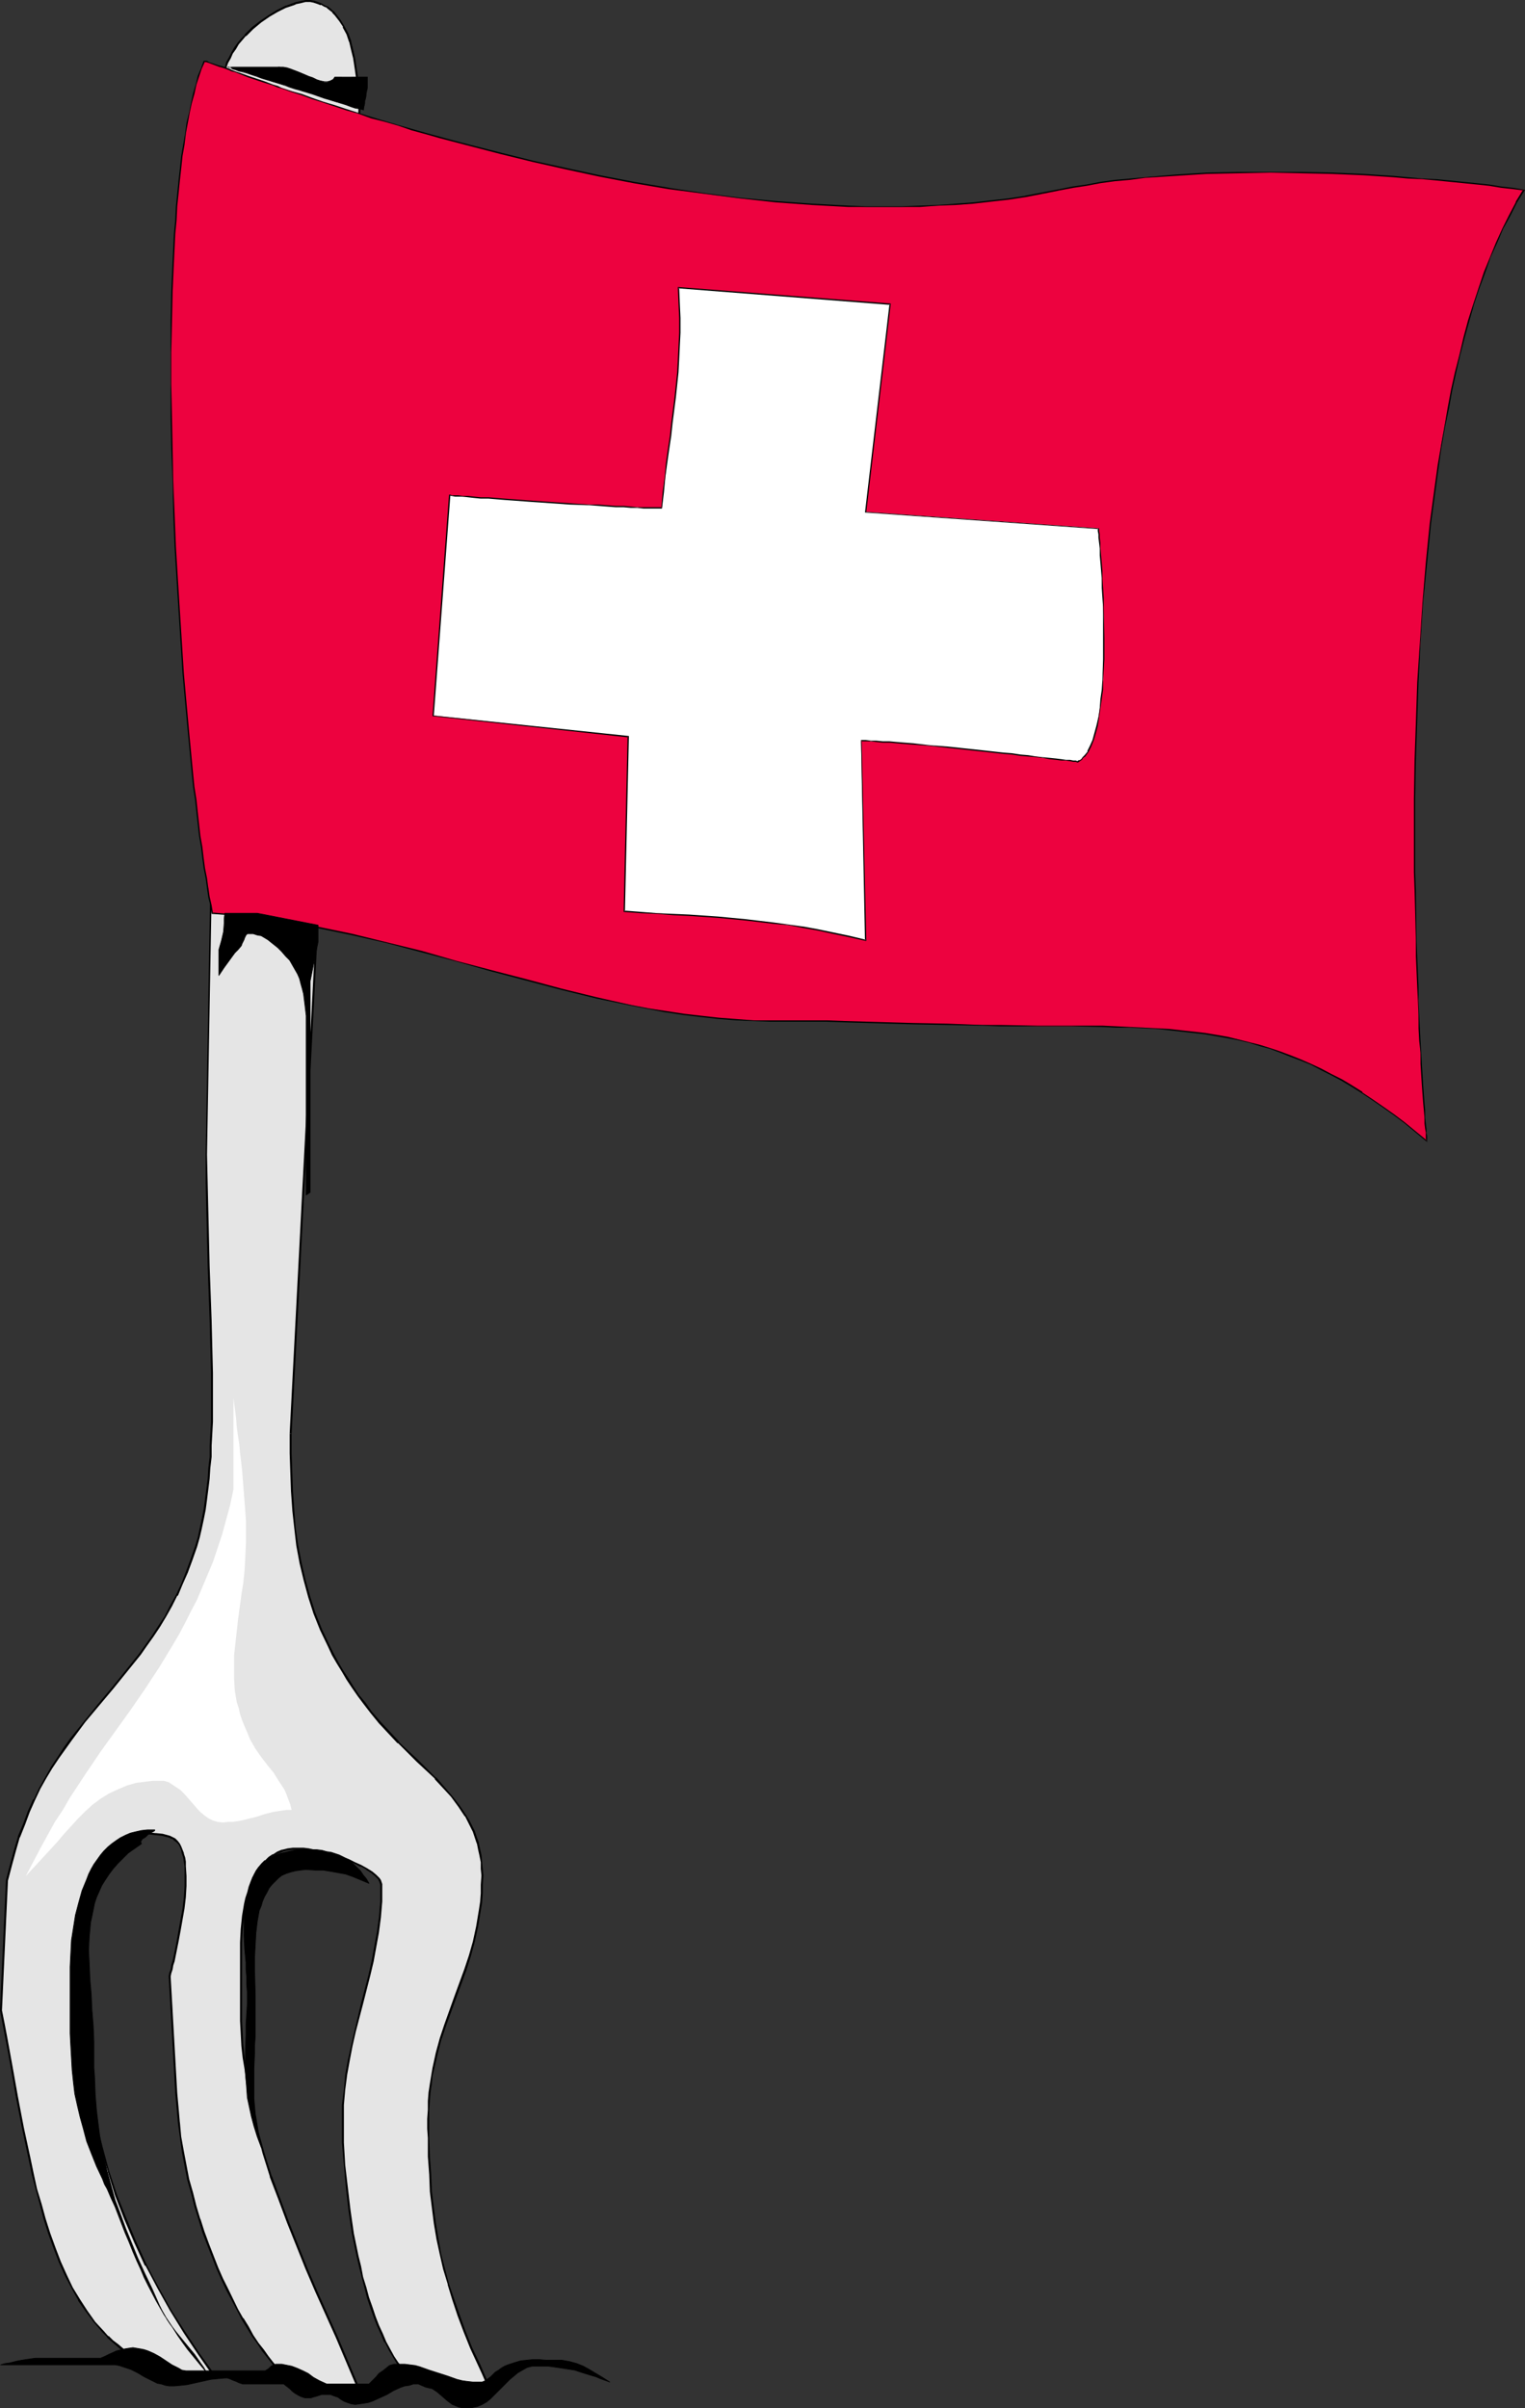 <?xml version="1.0" encoding="UTF-8" standalone="no"?>
<svg
   version="1.0"
   width="98.582mm"
   height="155.69mm"
   id="svg16"
   sodipodi:docname="Cuisine - Swiss.wmf"
   xmlns:inkscape="http://www.inkscape.org/namespaces/inkscape"
   xmlns:sodipodi="http://sodipodi.sourceforge.net/DTD/sodipodi-0.dtd"
   xmlns="http://www.w3.org/2000/svg"
   xmlns:svg="http://www.w3.org/2000/svg">
  <rect width="100%" height="100%" fill="#333333" stroke="none"/>
  <sodipodi:namedview
     id="namedview16"
     pagecolor="#ffffff"
     bordercolor="#000000"
     borderopacity="0.25"
     inkscape:showpageshadow="2"
     inkscape:pageopacity="0.0"
     inkscape:pagecheckerboard="0"
     inkscape:deskcolor="#d1d1d1"
     inkscape:document-units="mm" />
  <defs
     id="defs1">
    <pattern
       id="WMFhbasepattern"
       patternUnits="userSpaceOnUse"
       width="6"
       height="6"
       x="0"
       y="0" />
  </defs>
  <path
     style="fill:#e5e5e5;fill-opacity:1;fill-rule:evenodd;stroke:none"
     d="m 71.093,350.33 v 4.848 4.686 l 0.162,4.525 0.323,4.525 0.485,4.363 0.646,4.363 0.646,4.201 0.969,4.201 1.131,4.201 1.454,4.04 1.616,4.04 1.777,4.04 1.131,1.939 1.131,1.939 1.131,2.101 1.131,1.939 1.293,1.939 1.454,2.101 1.616,1.939 1.454,2.101 2.1,2.585 2.262,2.424 2.262,2.424 2.424,2.262 2.262,2.262 2.262,2.101 2.1,2.101 2.1,2.262 1.939,2.262 1.777,2.262 1.616,2.424 0.646,1.293 0.808,1.293 0.485,1.293 0.646,1.293 0.323,1.454 0.485,1.454 0.323,1.616 0.162,1.616 0.162,1.616 v 1.616 2.262 l -0.162,2.101 -0.162,2.101 -0.162,2.101 -0.323,1.939 -0.323,1.939 -0.969,3.717 -0.969,3.555 -1.131,3.393 -2.424,6.625 -2.262,6.625 -1.131,3.393 -0.969,3.555 -0.969,3.717 -0.323,1.939 -0.323,1.939 -0.162,2.101 -0.162,2.101 -0.162,2.101 v 2.262 2.424 2.262 l 0.162,4.525 0.162,4.363 0.323,4.04 0.323,4.04 0.646,3.878 0.485,3.717 0.808,3.717 0.969,3.717 0.969,3.717 1.131,3.717 1.293,3.878 1.616,3.878 1.616,4.04 1.777,4.201 0.969,2.101 1.131,2.262 -1.777,0.162 -1.616,0.162 -2.908,0.323 -2.908,0.323 -1.616,0.162 -1.777,0.162 h -1.131 l -1.293,-0.323 -1.293,-0.485 -1.131,-0.646 -1.131,-0.97 -1.131,-1.131 -1.131,-1.131 -1.131,-1.454 -0.969,-1.454 -0.969,-1.778 -0.969,-1.778 -0.969,-1.939 -0.808,-2.101 -0.808,-2.262 -0.808,-2.262 -0.808,-2.424 -0.808,-2.424 -0.646,-2.585 -0.646,-2.585 -0.646,-2.585 -0.969,-5.494 -0.969,-5.494 -0.646,-5.656 -0.485,-5.494 -0.323,-5.494 -0.162,-5.332 0.162,-3.878 0.323,-3.717 0.485,-3.717 0.485,-3.555 0.808,-3.555 0.808,-3.393 1.777,-6.787 1.616,-6.948 0.808,-3.393 0.808,-3.555 0.485,-3.555 0.485,-3.717 0.323,-3.878 0.162,-3.717 v -0.485 l -0.162,-0.485 -0.323,-0.323 -0.162,-0.485 -0.808,-0.808 -0.969,-0.808 -1.293,-0.808 -1.293,-0.808 -1.616,-0.646 -1.616,-0.646 -3.232,-1.131 -1.777,-0.485 -1.616,-0.485 -1.454,-0.323 -1.454,-0.323 -1.293,-0.162 h -0.969 -1.454 l -1.454,0.323 -1.293,0.323 -1.131,0.485 -1.131,0.485 -0.969,0.646 -0.969,0.808 -0.808,0.808 -0.646,0.97 -0.646,0.97 -0.646,1.131 -0.485,1.131 -0.485,1.293 -0.485,1.293 -0.323,1.454 -0.323,1.454 -0.485,3.07 -0.323,3.07 -0.162,3.232 -0.162,3.393 v 6.464 l 0.162,3.232 v 3.07 3.07 l 0.162,3.07 0.162,3.07 0.323,2.909 0.323,2.909 0.485,2.909 0.485,3.07 0.646,2.909 1.293,5.656 1.616,5.817 1.777,5.656 1.939,5.656 2.262,5.656 2.1,5.656 2.424,5.494 2.424,5.656 4.847,11.311 5.009,11.311 -0.485,0.485 -0.646,0.323 -0.646,0.323 -0.808,0.162 -0.808,0.162 h -0.969 l -1.939,-0.162 -2.1,-0.162 -1.939,-0.323 -0.969,-0.162 H 75.133 l -0.646,-0.162 h -0.646 l -0.646,-0.162 -0.808,-0.162 -0.808,-0.485 -0.808,-0.646 -0.969,-0.808 -1.131,-0.97 -0.969,-1.131 -1.131,-1.293 -1.131,-1.454 -1.293,-1.616 -1.131,-1.778 -1.293,-1.778 -1.293,-2.101 -1.131,-2.101 -1.293,-2.262 -1.293,-2.424 -1.293,-2.424 -1.131,-2.585 -1.131,-2.747 -1.293,-2.747 -0.969,-2.909 -1.131,-3.07 -1.131,-3.07 -0.808,-3.232 -0.969,-3.232 -0.808,-3.232 -0.646,-3.393 -0.808,-3.393 -0.485,-3.555 -0.485,-3.555 -0.323,-3.717 -0.162,-3.555 -1.777,-28.602 0.323,-0.808 0.162,-0.808 0.323,-0.97 0.162,-1.131 0.485,-2.262 0.646,-2.424 0.485,-2.585 0.485,-2.747 0.323,-2.747 0.323,-2.747 0.162,-2.747 0.162,-2.424 -0.162,-2.424 -0.162,-0.97 -0.162,-1.131 -0.162,-0.97 -0.323,-0.808 -0.323,-0.808 -0.323,-0.808 -0.485,-0.485 -0.646,-0.646 -0.485,-0.323 -0.808,-0.323 -1.777,-0.323 -1.616,-0.323 h -1.454 l -1.616,0.162 -1.293,0.162 -1.293,0.485 -1.293,0.485 -1.131,0.808 -0.969,0.808 -0.969,0.97 -0.969,1.131 -0.808,1.131 -0.808,1.293 -0.646,1.454 -0.646,1.454 -0.646,1.616 -0.485,1.616 -0.485,1.616 -0.808,3.393 -0.485,3.717 -0.485,3.555 -0.323,3.717 -0.162,3.555 -0.162,3.393 v 3.232 3.07 l 0.162,3.232 0.162,3.07 0.162,3.07 0.323,3.07 0.323,3.232 0.969,5.979 0.646,3.07 0.646,3.07 1.454,5.979 1.616,5.817 1.939,5.817 2.1,5.817 2.424,5.656 2.747,5.656 2.908,5.656 3.07,5.332 3.393,5.494 3.555,5.333 3.716,5.333 H 50.412 48.634 l -1.939,-0.162 -1.777,-0.162 -1.777,-0.323 -1.616,-0.323 -1.616,-0.485 -1.616,-0.646 -1.454,-0.485 -1.454,-0.646 -1.454,-0.808 -1.454,-0.646 -1.293,-0.97 -1.293,-0.97 -1.131,-0.808 -1.293,-1.131 -1.131,-0.97 -1.131,-1.293 -2.1,-2.424 -1.939,-2.585 -1.777,-2.747 -1.777,-3.07 -1.616,-3.07 -1.454,-3.232 -1.293,-3.393 -1.293,-3.393 -1.131,-3.555 -0.969,-3.717 -0.969,-3.717 -0.969,-3.717 -0.808,-3.717 -1.454,-7.595 -1.454,-7.595 -1.293,-7.272 -0.646,-3.555 -0.646,-3.555 -0.646,-3.393 -0.808,-3.232 1.616,-31.672 0.808,-3.878 0.969,-3.393 1.131,-3.393 1.131,-3.232 1.293,-3.07 1.293,-2.747 1.293,-2.747 1.454,-2.747 1.454,-2.424 1.616,-2.424 1.454,-2.262 1.777,-2.262 3.232,-4.363 3.393,-4.04 3.393,-4.04 3.393,-4.201 3.232,-4.201 1.616,-2.101 1.616,-2.262 1.454,-2.262 1.616,-2.585 1.293,-2.424 1.454,-2.747 1.293,-2.747 1.293,-2.909 1.131,-3.07 1.131,-3.232 0.485,-2.101 0.646,-2.262 0.485,-2.262 0.323,-2.262 0.485,-2.424 0.323,-2.585 0.162,-2.585 0.323,-2.585 0.162,-2.747 0.162,-2.747 0.162,-5.817 v -5.979 -5.979 -6.302 l -0.323,-6.464 -0.162,-6.625 -0.323,-6.625 -0.162,-6.787 -0.162,-6.787 -0.162,-6.948 v -6.787 L 54.936,26.824 54.613,25.208 54.29,23.592 v -1.454 -1.454 l 0.162,-1.454 0.323,-1.293 0.323,-1.293 0.485,-1.293 0.485,-1.293 0.646,-1.131 0.808,-1.131 0.646,-1.131 0.808,-0.97 0.969,-1.131 1.777,-1.778 2.1,-1.454 1.939,-1.454 2.1,-1.131 1.939,-0.97 0.969,-0.485 0.808,-0.323 0.808,-0.162 0.808,-0.323 0.808,-0.162 h 0.646 l 0.646,-0.162 0.485,0.162 0.969,0.162 0.808,0.162 0.969,0.323 0.646,0.485 0.808,0.323 0.646,0.485 0.808,0.646 0.485,0.646 1.131,1.454 0.969,1.454 0.808,1.778 0.646,1.939 0.646,1.939 0.485,2.101 0.323,2.101 0.162,2.262 0.485,4.201 v 2.101 l 0.162,1.939 z"
     id="path1" />
  <path
     style="fill:#000000;fill-opacity:1;fill-rule:evenodd;stroke:none"
     d="m 70.77,350.33 v 4.848 l 0.162,4.686 0.162,4.525 0.323,4.525 v 0.162 l 0.485,4.363 0.485,4.201 0.808,4.363 0.969,4.04 1.131,4.201 v 0 l 1.293,4.04 1.616,4.04 1.939,4.04 v 0 l 0.969,2.101 1.131,1.939 v 0 l 1.293,2.101 1.131,1.939 1.293,1.939 1.454,2.101 1.454,1.939 1.616,2.101 2.1,2.585 2.262,2.424 2.262,2.424 h 0.162 l 2.262,2.262 2.262,2.262 2.262,2.101 2.262,2.101 h -0.162 l 2.1,2.262 1.939,2.101 1.777,2.424 1.616,2.424 v -0.162 l 0.646,1.293 0.646,1.293 v 0 l 0.646,1.293 0.485,1.454 0.485,1.454 v -0.162 l 0.323,1.616 0.323,1.454 0.323,1.616 v 0 1.616 l 0.162,1.616 -0.162,2.262 v 2.101 l -0.162,2.101 v 0 l -0.323,2.101 -0.323,1.939 -0.323,1.939 -0.808,3.717 -0.969,3.393 v 0 l -1.131,3.393 -2.424,6.625 -2.424,6.787 -1.131,3.393 v 0 l -0.969,3.555 -0.808,3.717 -0.323,1.939 -0.323,1.939 -0.323,2.101 v 0 l -0.162,2.101 v 2.101 l -0.162,2.262 v 2.424 l 0.162,2.262 v 4.525 l 0.323,4.363 0.162,4.04 v 0.162 l 0.485,3.878 0.485,3.878 0.646,3.878 0.808,3.717 0.808,3.555 1.131,3.717 v 0.162 l 1.131,3.717 1.293,3.878 1.454,3.878 1.616,4.04 1.939,4.201 0.969,2.101 0.969,2.262 0.162,-0.323 -1.777,0.162 h 0.162 l -1.616,0.162 v 0 l -2.908,0.323 -2.908,0.323 v 0 l -1.616,0.162 h -1.777 -1.131 v 0 l -1.293,-0.323 v 0 l -1.131,-0.485 v 0.162 l -1.293,-0.808 h 0.162 l -1.293,-0.808 -1.131,-1.131 0.162,0.162 -1.131,-1.293 -1.131,-1.454 -0.969,-1.454 -0.969,-1.778 v 0 l -0.969,-1.778 v 0 l -0.808,-1.939 -0.969,-2.101 -0.808,-2.101 -0.808,-2.424 -0.808,-2.262 v 0 l -0.646,-2.424 -0.808,-2.585 -0.485,-2.585 -0.646,-2.585 -1.131,-5.494 -0.808,-5.656 -0.646,-5.494 v 0 l -0.646,-5.494 -0.323,-5.494 v -5.332 -3.878 l 0.323,-3.717 v 0 l 0.485,-3.717 0.646,-3.555 0.646,-3.393 0.808,-3.555 1.777,-6.787 1.777,-6.948 0.808,-3.393 0.646,-3.555 0.646,-3.555 0.485,-3.717 v 0 l 0.323,-3.878 v -3.717 -0.162 -0.323 l -0.162,-0.485 -0.162,-0.485 v 0 l -0.323,-0.485 -0.808,-0.808 -0.969,-0.808 -1.293,-0.808 v 0 l -1.454,-0.808 v 0 l -1.454,-0.646 -1.616,-0.808 -3.393,-1.131 v 0 l -1.777,-0.485 -1.616,-0.323 -1.454,-0.323 -1.454,-0.323 -1.293,-0.162 v 0 H 73.194 71.74 71.578 l -1.293,0.162 -1.293,0.323 H 68.831 l -1.131,0.485 v 0 l -0.969,0.646 h -0.162 l -0.969,0.646 -0.808,0.808 h -0.162 l -0.808,0.808 v 0 l -0.808,0.97 -0.646,0.97 v 0.162 l -0.485,1.131 h -0.162 l -0.485,1.131 -0.485,1.293 -0.323,1.293 v 0 l -0.485,1.454 -0.323,1.454 -0.485,2.909 -0.323,3.232 v 0 l -0.162,3.232 v 3.393 6.464 3.232 3.07 3.07 l 0.162,3.07 0.162,3.07 v 0 l 0.323,2.909 0.485,2.909 0.323,3.07 0.646,2.909 0.485,2.909 1.454,5.817 1.454,5.656 1.777,5.656 v 0.162 l 2.1,5.494 2.1,5.656 2.262,5.656 2.262,5.656 2.424,5.656 5.009,11.15 4.847,11.473 0.162,-0.323 -0.485,0.485 v 0 l -0.485,0.323 v 0 l -0.646,0.323 v 0 l -0.808,0.162 H 83.858 v 0 h -0.969 -1.939 v 0 l -2.1,-0.323 -1.939,-0.162 -0.969,-0.162 -0.808,-0.162 v 0 h -0.646 -0.646 v 0 l -0.646,-0.162 v 0 l -0.646,-0.323 v 0.162 l -0.162,0.323 v 0 l 0.646,0.323 h 0.646 0.162 l 0.646,0.162 H 75.133 v 0 l 0.808,0.162 0.808,0.162 2.1,0.162 1.939,0.323 h 0.162 1.939 0.969 v 0 h 0.808 l 0.808,-0.162 h 0.162 l 0.646,-0.323 v 0 l 0.646,-0.485 0.485,-0.646 -4.847,-11.473 -5.009,-11.15 -2.424,-5.656 -2.262,-5.656 -2.262,-5.656 -2.1,-5.656 -2.1,-5.656 v 0.162 l -1.777,-5.656 -1.616,-5.817 -1.293,-5.817 -0.485,-2.909 -0.646,-2.909 -0.323,-2.909 -0.485,-2.909 -0.323,-3.07 v 0.162 l -0.162,-3.07 -0.162,-3.07 v -3.07 -3.07 -3.232 -6.464 -3.393 l 0.162,-3.232 v 0 l 0.323,-3.07 0.485,-3.07 0.323,-1.454 0.323,-1.293 v 0 l 0.485,-1.293 0.485,-1.293 0.485,-1.131 v 0 l 0.646,-1.131 v 0 l 0.646,-0.97 0.646,-0.97 v 0 l 0.969,-0.808 h -0.162 l 0.969,-0.808 0.969,-0.646 v 0 l 0.969,-0.485 v 0 l 1.293,-0.485 h -0.162 l 1.293,-0.323 1.454,-0.162 v 0 h 1.454 0.969 v 0 l 1.293,0.162 1.293,0.323 1.616,0.323 1.616,0.323 1.616,0.485 v 0 l 3.393,1.131 1.616,0.646 1.454,0.808 v -0.162 l 1.454,0.808 h -0.162 l 1.293,0.808 0.969,0.808 v 0 l 0.808,0.808 0.162,0.485 v -0.162 l 0.162,0.485 0.162,0.485 v -0.162 0.485 0 3.717 l -0.323,3.878 v 0 l -0.485,3.555 -0.646,3.555 -0.646,3.555 -0.808,3.555 -1.777,6.787 -1.616,6.787 -0.808,3.555 -0.808,3.555 -0.646,3.555 -0.323,3.717 v 0 l -0.485,3.717 v 3.878 5.332 l 0.485,5.494 0.485,5.494 v 0 l 0.646,5.656 0.808,5.494 1.131,5.494 0.646,2.747 0.646,2.585 0.646,2.424 0.646,2.585 v 0 l 0.808,2.424 0.808,2.262 0.808,2.101 0.969,2.101 0.808,1.939 h 0.162 l 0.969,1.939 v 0 l 0.969,1.616 0.969,1.616 1.131,1.454 0.969,1.131 0.162,0.162 1.131,0.97 1.131,0.97 v 0 l 1.293,0.646 v 0 l 1.131,0.485 1.293,0.323 h 1.293 1.777 l 1.616,-0.162 v 0 l 2.908,-0.323 2.908,-0.323 v 0 l 1.616,-0.162 v 0 l 2.1,-0.323 -1.131,-2.424 -0.969,-2.262 -1.939,-4.04 -1.616,-4.04 -1.454,-4.04 -1.293,-3.717 -1.293,-3.717 v 0 l -0.969,-3.717 -0.969,-3.717 -0.646,-3.717 -0.646,-3.878 -0.485,-3.717 -0.485,-4.04 v 0 l -0.162,-4.04 -0.323,-4.363 -0.162,-4.525 v -2.262 -2.424 -2.262 l 0.162,-2.101 0.162,-2.101 v 0 l 0.323,-2.101 0.162,-1.939 0.485,-1.939 0.808,-3.555 0.969,-3.717 v 0.162 l 1.131,-3.393 2.424,-6.625 2.424,-6.625 1.131,-3.555 v 0 l 0.969,-3.555 0.808,-3.717 0.323,-1.939 0.323,-1.939 0.323,-1.939 v -0.162 l 0.162,-2.101 v -2.101 l 0.162,-2.262 -0.162,-1.616 -0.162,-1.616 V 454.879 l -0.162,-1.616 -0.323,-1.454 -0.323,-1.454 v -0.162 l -0.485,-1.293 -0.485,-1.454 -0.646,-1.293 v 0 l -0.646,-1.293 -0.808,-1.293 v 0 l -1.616,-2.424 -1.777,-2.262 -1.939,-2.262 -1.939,-2.262 h -0.162 l -2.1,-2.101 -2.262,-2.262 -2.262,-2.101 -2.424,-2.262 h 0.162 l -2.262,-2.424 -2.262,-2.424 -2.262,-2.585 -1.454,-2.101 -1.616,-1.939 -1.293,-1.939 -1.293,-2.101 -1.293,-1.939 -1.131,-1.939 v 0 l -1.131,-2.101 -0.969,-1.939 v 0 l -1.939,-4.04 -1.616,-4.04 -1.293,-4.04 v 0 l -1.131,-4.04 -0.969,-4.201 -0.808,-4.201 -0.646,-4.363 -0.323,-4.363 v 0 l -0.323,-4.525 -0.162,-4.525 -0.162,-4.686 v -4.848 z"
     id="path2" />
  <path
     style="fill:#000000;fill-opacity:1;fill-rule:evenodd;stroke:none"
     d="m 72.548,582.536 -0.808,-0.485 v 0 l -0.969,-0.646 -0.808,-0.808 -1.131,-0.97 v 0 l -0.969,-1.131 -1.131,-1.293 -1.131,-1.454 -1.131,-1.616 -1.293,-1.616 -1.293,-1.939 -1.131,-2.101 -1.293,-2.101 v 0.162 l -1.293,-2.262 -2.424,-5.009 v 0 l -1.293,-2.585 -1.131,-2.585 -1.131,-2.909 -1.131,-2.909 -1.131,-3.07 -0.969,-3.07 v 0.162 l -0.969,-3.232 -0.808,-3.232 -0.969,-3.393 -0.646,-3.393 -0.646,-3.393 -0.646,-3.555 -0.323,-3.555 v 0.162 l -0.323,-3.717 -0.323,-3.555 -1.616,-28.602 v 0.162 l 0.162,-0.808 0.323,-0.97 0.162,-0.97 0.323,-0.97 0.485,-2.424 0.485,-2.424 0.485,-2.585 0.485,-2.747 0.485,-2.747 0.323,-2.747 v 0 l 0.162,-2.747 V 458.434 l -0.162,-2.424 v -0.97 -0.162 l -0.162,-0.97 -0.323,-0.97 v -0.162 l -0.323,-0.808 -0.323,-0.808 v 0 l -0.323,-0.646 v 0 l -0.485,-0.646 v 0 l -0.646,-0.646 -0.646,-0.323 v 0 l -0.646,-0.323 v 0 l -1.777,-0.485 -1.616,-0.162 H 37.97 l -1.454,-0.162 -1.616,0.162 v 0 l -1.293,0.323 h -0.162 l -1.293,0.485 -1.131,0.485 H 30.861 l -1.131,0.808 -0.969,0.808 v 0 l -0.969,0.97 v 0 l -0.969,1.131 -0.808,1.293 -0.808,1.131 v 0.162 l -0.646,1.293 h -0.162 l -0.646,1.454 -0.485,1.616 -0.485,1.616 v 0 l -0.485,1.778 -0.808,3.393 -0.646,3.555 -0.485,3.717 v 0 l -0.162,3.717 -0.162,3.555 -0.162,3.393 v 3.232 3.07 l 0.162,3.232 v 3.07 l 0.323,3.07 v 0.162 l 0.646,6.14 0.969,6.14 0.485,2.909 0.646,3.07 1.454,5.979 1.777,5.817 v 0.162 l 1.777,5.817 2.262,5.817 2.424,5.656 2.585,5.656 h 0.162 l 2.908,5.494 3.07,5.494 v 0 l 3.393,5.494 3.555,5.333 3.716,5.333 0.162,-0.485 -1.939,0.162 -3.716,-0.162 h 0.162 l -1.777,-0.323 -1.777,-0.323 -1.777,-0.323 -1.616,-0.485 h 0.162 l -1.616,-0.485 -1.454,-0.646 -1.454,-0.646 -1.454,-0.646 v 0 l -1.454,-0.808 -1.293,-0.808 -1.293,-0.97 -1.131,-0.97 -1.293,-0.97 -1.131,-1.131 v 0.162 l -1.131,-1.293 -2.1,-2.262 -1.939,-2.747 -1.777,-2.747 v 0 l -1.777,-2.909 -1.454,-3.07 v 0 l -1.454,-3.232 -1.293,-3.393 -1.293,-3.555 -1.131,-3.555 v 0 l -0.969,-3.555 -1.131,-3.717 -0.808,-3.717 -0.808,-3.878 -1.616,-7.433 -1.454,-7.595 -1.293,-7.272 -0.646,-3.555 -0.646,-3.555 -0.646,-3.393 -0.646,-3.232 v 0 L 1.939,459.565 v 0 l 0.969,-3.717 0.969,-3.555 0.969,-3.393 v 0.162 l 1.293,-3.232 1.131,-3.07 1.293,-2.909 v 0 l 1.293,-2.747 1.454,-2.585 v 0 l 1.454,-2.424 1.616,-2.424 1.616,-2.262 1.616,-2.262 3.232,-4.363 3.393,-4.04 3.393,-4.04 3.393,-4.201 3.393,-4.201 1.454,-2.101 1.616,-2.262 1.616,-2.424 1.454,-2.424 v 0 l 1.454,-2.585 1.293,-2.585 h 0.162 l 1.131,-2.747 1.293,-2.909 1.131,-3.07 1.131,-3.232 v 0 l 0.646,-2.262 0.485,-2.101 0.485,-2.262 0.485,-2.424 0.323,-2.424 0.323,-2.585 0.323,-2.585 v 0 l 0.162,-2.585 0.323,-2.747 v -2.747 l 0.323,-5.817 v -5.979 -5.979 l -0.162,-6.302 -0.162,-6.464 -0.485,-13.25 -0.323,-13.574 -0.162,-6.948 -0.162,-6.787 4.524,-255.314 -0.323,-1.616 -0.162,-1.616 v 0 l -0.162,-1.454 0.162,-1.454 v -1.454 0 l 0.323,-1.293 0.323,-1.293 v 0 l 0.485,-1.293 0.646,-1.131 v 0 l 0.485,-1.131 v 0 l 0.808,-1.131 0.646,-1.131 0.969,-1.131 0.808,-0.97 V 8.888 L 61.884,7.11 63.822,5.494 65.923,4.04 67.862,2.909 v 0 L 69.801,1.939 70.77,1.616 71.74,1.293 72.548,0.97 71.417,0.808 70.609,1.131 69.639,1.454 67.7,2.424 v 0 l -2.1,1.293 -1.939,1.293 -2.1,1.616 -1.777,1.778 v 0.162 l -0.969,0.97 -0.808,0.97 -0.808,1.131 -0.646,1.131 v 0 l -0.646,1.293 v 0 l -0.646,1.131 -0.323,1.293 v 0 l -0.485,1.293 -0.162,1.454 v 0 l -0.162,1.454 -0.162,1.454 0.162,1.454 v 0.162 l 0.162,1.454 0.323,1.616 v 0 l -4.363,255.314 v 6.787 l 0.162,6.948 0.323,13.574 0.485,13.25 0.162,6.464 0.162,6.302 v 5.979 5.979 l -0.323,5.817 v 2.747 l -0.323,2.747 -0.162,2.585 v 0 l -0.323,2.585 -0.323,2.424 -0.323,2.424 -0.485,2.424 -0.485,2.262 -0.485,2.262 -0.646,2.101 v 0 l -1.131,3.232 -1.131,3.07 -1.131,2.909 -1.293,2.747 v 0 l -1.454,2.585 -1.293,2.585 v 0 l -1.616,2.424 -1.454,2.262 -1.616,2.262 -1.616,2.262 -3.232,4.04 -3.393,4.201 -3.393,4.04 -3.393,4.201 -3.393,4.201 -1.616,2.262 -1.454,2.262 -1.616,2.424 -1.454,2.585 v 0 l -1.454,2.585 -1.293,2.747 h -0.162 l -1.293,2.909 -1.131,3.07 -1.293,3.07 v 0.162 l -0.969,3.232 -0.969,3.555 -0.969,3.717 L 0,491.237 l 0.646,3.393 0.646,3.393 0.646,3.393 0.646,3.555 1.293,7.433 1.454,7.433 1.616,7.595 0.808,3.878 0.969,3.717 0.969,3.555 0.969,3.717 v 0 l 1.131,3.555 1.293,3.555 1.293,3.393 1.454,3.232 v 0 l 1.616,3.07 1.616,2.909 v 0.162 l 1.939,2.747 1.939,2.585 2.1,2.424 1.131,1.131 v 0.162 l 1.131,0.97 1.293,1.131 1.131,0.97 1.293,0.808 1.454,0.97 1.293,0.808 v 0 l 1.454,0.646 1.454,0.646 1.616,0.646 1.616,0.485 v 0 l 1.616,0.485 1.616,0.323 1.777,0.323 1.777,0.162 v 0 l 3.716,0.323 2.424,-0.162 -4.039,-5.656 -3.555,-5.333 -3.393,-5.333 v 0 l -3.07,-5.494 -2.908,-5.494 v 0 l -2.585,-5.656 -2.424,-5.817 -2.262,-5.656 -1.939,-5.817 v 0 l -1.616,-5.979 -1.454,-5.979 -0.646,-2.909 -0.485,-3.07 -0.969,-6.14 -0.646,-6.14 v 0 l -0.323,-3.07 -0.162,-3.07 v -3.232 -3.07 -3.232 -3.393 l 0.323,-3.555 0.162,-3.717 v 0 l 0.485,-3.555 0.646,-3.555 0.808,-3.555 0.485,-1.616 v 0 l 0.485,-1.616 0.485,-1.454 0.646,-1.454 v 0 l 0.646,-1.454 v 0 l 0.808,-1.293 0.808,-1.131 0.969,-1.131 v 0 l 0.969,-0.97 v 0 l 0.969,-0.808 1.131,-0.646 v 0 l 1.131,-0.646 1.293,-0.323 v 0 l 1.454,-0.323 h -0.162 l 1.616,-0.162 1.454,0.162 v 0 l 1.616,0.162 1.777,0.485 v 0 l 0.646,0.323 v -0.162 l 0.485,0.485 0.646,0.485 v 0 l 0.485,0.485 v 0 l 0.323,0.646 v 0 l 0.323,0.808 0.162,0.97 v -0.162 l 0.323,0.97 0.162,1.131 v 0 l 0.162,0.97 v 2.424 2.424 l -0.162,2.747 v 0 l -0.323,2.747 -0.485,2.585 -0.485,2.747 -0.485,2.747 -0.485,2.424 -0.485,2.262 -0.323,0.97 -0.162,1.131 -0.323,0.808 -0.162,0.808 1.616,28.602 0.323,3.555 0.323,3.717 v 0 l 0.485,3.555 0.485,3.555 0.646,3.393 0.646,3.393 0.969,3.393 0.808,3.232 0.969,3.07 v 0 l 0.969,3.232 1.131,2.909 1.131,2.909 1.131,2.909 1.131,2.585 1.293,2.747 v 0 l 2.585,4.848 1.131,2.262 v 0 l 1.293,2.101 1.293,2.101 1.293,1.778 1.131,1.778 1.293,1.616 1.131,1.454 0.969,1.293 1.131,1.131 v 0 l 1.131,0.97 0.969,0.808 0.808,0.646 v 0 l 0.969,0.485 z"
     id="path3" />
  <path
     style="fill:#000000;fill-opacity:1;fill-rule:evenodd;stroke:none"
     d="m 72.548,0.97 v 0 l 0.808,-0.162 0.646,-0.162 0.646,-0.162 v 0 h 0.646 0.485 v 0 l 0.808,0.162 0.969,0.323 v 0 l 0.808,0.323 V 1.131 l 0.808,0.485 0.808,0.323 h -0.162 l 0.808,0.646 0.646,0.485 h -0.162 l 0.646,0.646 1.131,1.454 0.969,1.454 h -0.162 l 0.969,1.778 0.646,1.939 V 10.18 l 0.485,2.101 0.485,1.939 0.323,2.101 0.323,2.262 v 0 l 0.323,4.201 0.162,2.101 0.162,1.939 -16.804,323.505 h 0.485 L 88.059,26.824 87.897,24.885 87.736,22.784 87.413,18.583 V 18.421 L 87.089,16.321 86.766,14.22 86.282,12.119 85.797,10.18 V 10.019 L 85.151,8.241 84.181,6.464 v 0 L 83.212,4.848 82.081,3.393 81.596,2.747 H 81.434 L 80.788,2.101 80.142,1.616 v 0 L 79.334,1.293 78.526,0.808 v 0 l -0.808,-0.323 v 0 L 76.749,0.162 75.779,0 v 0 h -0.485 -0.646 v 0 l -0.646,0.162 -0.808,0.162 -0.808,0.162 v 0 l -0.969,0.323 z"
     id="path4" />
  <path
     style="fill:#000000;fill-opacity:1;fill-rule:evenodd;stroke:#000000;stroke-width:0.162px;stroke-linecap:round;stroke-linejoin:round;stroke-miterlimit:4;stroke-dasharray:none;stroke-opacity:1"
     d="m 148.973,582.051 -2.262,-0.808 -1.131,-0.485 -1.131,-0.323 -2.1,-0.646 -1.939,-0.646 -2.1,-0.323 -2.1,-0.323 -2.262,-0.323 h -1.131 -1.293 -0.808 -0.646 l -1.293,0.323 -1.131,0.646 -1.131,0.646 -0.969,0.808 -0.969,0.808 -1.939,1.939 -1.777,1.778 -0.969,0.97 -0.969,0.808 -1.131,0.646 -1.131,0.485 -1.454,0.323 h -1.293 -0.969 l -0.808,-0.162 -0.808,-0.323 -0.808,-0.323 -1.293,-0.97 -1.293,-1.131 -1.131,-0.97 -1.454,-0.97 -0.646,-0.323 -0.808,-0.323 -0.808,-0.323 h -0.969 -1.131 l -0.969,0.323 -1.131,0.162 -0.969,0.323 -1.777,0.808 -1.616,0.97 -1.777,0.808 -1.777,0.808 -0.969,0.323 -0.969,0.162 -1.131,0.162 -1.131,0.162 -0.969,-0.162 -0.969,-0.323 -0.808,-0.323 -0.808,-0.485 -0.646,-0.485 -0.969,-0.323 -0.808,-0.323 h -0.969 -0.646 -0.646 l -0.969,0.323 -1.131,0.323 -0.485,0.162 h -0.646 -0.808 l -0.969,-0.323 -0.646,-0.323 -0.808,-0.485 -0.646,-0.485 -0.646,-0.646 -1.454,-1.131 H 59.298 l -0.969,-0.323 -0.646,-0.323 -0.485,-0.162 -1.131,-0.485 -0.485,-0.162 h -0.646 l -1.777,0.162 -1.616,0.162 -1.454,0.323 -1.454,0.323 -2.908,0.646 -1.454,0.162 -1.777,0.162 h -1.131 l -0.969,-0.162 -0.969,-0.323 -0.969,-0.162 -1.616,-0.808 -1.616,-0.808 -1.616,-0.97 -1.616,-0.808 -0.969,-0.323 -0.969,-0.323 -0.969,-0.323 -0.969,-0.162 H 0.162 l 1.131,-0.323 1.131,-0.162 1.939,-0.485 1.939,-0.323 1.131,-0.162 1.131,-0.162 H 24.56 l 1.131,-0.485 0.969,-0.485 1.777,-0.808 1.939,-0.485 0.969,-0.162 1.131,-0.162 0.969,0.162 0.969,0.162 0.808,0.162 0.969,0.323 1.454,0.646 1.454,0.808 1.454,0.97 1.454,0.97 1.616,0.808 0.808,0.485 0.969,0.162 h 19.389 l 0.808,-0.485 0.646,-0.646 0.646,-0.323 0.485,-0.162 h 0.485 0.969 l 0.808,0.162 1.616,0.323 1.293,0.485 1.454,0.646 1.293,0.646 1.293,0.97 1.454,0.808 1.777,0.808 H 90.159 l 1.777,-1.778 0.646,-0.808 0.969,-0.646 0.808,-0.646 0.808,-0.646 1.131,-0.323 h 0.485 0.646 1.454 l 1.293,0.162 1.293,0.162 1.131,0.323 2.262,0.808 4.524,1.454 2.262,0.808 1.293,0.323 1.131,0.162 1.454,0.162 h 1.293 0.969 l 0.808,-0.323 0.646,-0.485 0.646,-0.485 1.131,-1.131 0.808,-0.485 0.646,-0.485 0.808,-0.485 0.808,-0.323 1.454,-0.485 1.616,-0.485 1.454,-0.162 1.616,-0.162 h 1.454 l 1.777,0.162 h 1.777 1.131 0.969 l 1.777,0.323 1.777,0.485 1.616,0.646 1.454,0.808 1.616,0.97 1.616,0.97 z"
     id="path5" />
  <path
     style="fill:#ed023f;fill-opacity:1;fill-rule:evenodd;stroke:none"
     d="m 258.845,46.377 3.232,-0.646 3.393,-0.485 3.393,-0.646 3.555,-0.485 3.716,-0.323 3.555,-0.485 7.432,-0.485 7.594,-0.485 7.756,-0.162 h 7.756 7.756 l 7.594,0.162 7.594,0.323 7.271,0.485 3.555,0.323 3.555,0.162 3.555,0.323 3.232,0.323 3.232,0.323 3.232,0.323 3.07,0.323 2.908,0.485 2.908,0.323 2.585,0.323 -1.777,3.07 -1.616,3.07 -1.616,3.393 -1.616,3.393 -1.454,3.555 -1.454,3.717 -1.454,3.717 -1.131,3.878 -1.293,4.04 -1.131,4.201 -1.131,4.201 -0.969,4.363 -0.969,4.363 -0.808,4.525 -0.969,4.525 -0.808,4.525 -0.646,4.686 -0.646,4.686 -1.293,9.534 -0.969,9.695 -0.808,9.695 -0.646,9.857 -0.646,9.695 -0.323,9.695 -0.323,9.372 -0.162,9.372 v 4.686 4.363 4.525 4.363 l 0.162,4.363 v 4.201 l 0.162,4.04 v 4.04 l 0.162,3.878 0.162,3.717 0.162,3.717 0.162,3.393 v 3.393 l 0.162,3.393 0.162,3.07 0.162,2.909 0.162,2.747 0.162,2.585 0.162,2.585 0.162,2.262 0.162,2.101 0.162,1.778 v 1.778 l 0.162,1.454 0.162,1.293 0.162,0.97 v 0.808 0.646 0.323 0.162 l -2.747,-2.262 -2.747,-2.101 -2.585,-2.101 -2.585,-1.778 -2.585,-1.778 -2.585,-1.778 -2.424,-1.616 -2.585,-1.454 -2.424,-1.293 -2.585,-1.293 -2.424,-1.293 -2.424,-0.97 -2.424,-0.97 -2.585,-0.97 -2.424,-0.808 -2.585,-0.808 -2.585,-0.646 -2.585,-0.808 -2.747,-0.485 -2.747,-0.485 -2.747,-0.485 -2.908,-0.323 -2.908,-0.323 -2.908,-0.323 -3.07,-0.162 -3.232,-0.323 h -3.232 l -3.393,-0.162 -3.393,-0.162 h -3.716 -3.716 -3.878 -4.686 l -4.524,-0.162 h -4.524 l -4.363,-0.162 -8.402,-0.162 -8.402,-0.162 -8.24,-0.323 -8.564,-0.162 -4.363,-0.162 h -4.363 -4.524 -4.847 l -4.201,-0.162 -4.201,-0.162 -4.201,-0.323 -4.363,-0.485 -4.201,-0.485 -4.201,-0.646 -4.363,-0.808 -4.201,-0.808 -8.564,-1.778 -8.564,-2.101 -8.564,-2.262 -8.564,-2.262 -8.564,-2.262 -8.564,-2.424 -8.564,-2.101 -8.564,-2.101 -8.402,-1.778 -4.363,-0.808 -4.201,-0.808 -4.201,-0.485 -4.363,-0.646 -4.201,-0.323 -4.201,-0.323 -0.323,-1.939 -0.485,-2.101 -0.323,-2.101 -0.323,-2.424 -0.485,-2.424 -0.323,-2.424 -0.323,-2.747 -0.485,-2.747 -0.323,-2.909 -0.323,-2.909 -0.323,-3.07 -0.485,-3.07 -0.323,-3.232 -0.323,-3.393 -0.323,-3.393 -0.323,-3.393 -0.646,-7.11 -0.646,-7.272 -0.485,-7.595 -0.485,-7.595 -0.485,-7.756 -0.485,-7.918 -0.323,-8.08 -0.323,-7.918 -0.162,-7.918 -0.162,-7.918 -0.162,-7.918 v -7.756 l 0.162,-7.433 0.162,-7.433 0.323,-7.272 0.162,-3.393 0.162,-3.393 0.323,-3.393 0.162,-3.393 0.323,-3.07 0.323,-3.232 0.323,-2.909 0.323,-3.07 0.485,-2.747 0.485,-2.747 0.323,-2.585 0.485,-2.585 0.646,-2.424 0.485,-2.262 0.646,-2.101 0.485,-2.101 0.646,-1.939 0.808,-1.616 h 0.162 0.323 l 0.485,0.162 0.808,0.323 0.808,0.323 0.969,0.323 1.131,0.323 1.293,0.485 0.808,0.323 0.646,0.162 1.616,0.646 1.777,0.646 1.777,0.646 1.939,0.646 2.262,0.808 0.969,0.323 1.131,0.323 2.424,0.808 2.424,0.808 2.585,0.97 2.747,0.808 2.747,0.97 2.908,0.97 2.908,0.97 3.232,0.97 3.07,0.808 3.393,1.131 3.393,0.97 3.393,0.97 3.555,0.97 3.555,0.97 3.716,0.97 7.594,1.939 7.756,1.939 8.079,1.778 8.079,1.778 8.402,1.616 8.564,1.454 8.725,1.293 8.725,1.131 8.725,0.808 8.887,0.646 8.887,0.485 4.363,0.162 h 8.725 l 4.363,-0.162 4.363,-0.162 4.363,-0.323 4.363,-0.323 4.201,-0.485 4.363,-0.485 4.201,-0.646 4.201,-0.808 z"
     id="path6" />
  <path
     style="fill:#000000;fill-opacity:1;fill-rule:evenodd;stroke:none"
     d="m 258.845,46.538 3.393,-0.646 3.232,-0.485 v 0 l 3.393,-0.646 3.555,-0.485 3.716,-0.323 3.555,-0.485 7.432,-0.485 7.594,-0.485 7.756,-0.162 7.756,-0.162 7.756,0.162 7.594,0.162 7.594,0.323 7.271,0.485 3.555,0.323 3.555,0.162 3.555,0.323 3.232,0.323 3.232,0.323 3.232,0.323 3.07,0.323 2.908,0.485 2.908,0.323 2.585,0.323 -0.162,-0.162 -1.777,2.909 v 0.162 l -1.616,3.07 -1.616,3.232 -1.616,3.555 -1.454,3.555 -1.454,3.555 -1.293,3.878 -1.293,3.878 -1.293,4.04 -1.131,4.201 -0.969,4.201 -1.131,4.363 -0.969,4.363 -0.808,4.363 -0.808,4.686 -0.808,4.525 v 0 l -0.808,4.686 -0.646,4.686 -1.293,9.534 -0.969,9.695 -0.808,9.695 -0.646,9.857 -0.646,9.695 -0.323,9.695 -0.323,9.372 -0.162,9.372 v 4.686 4.363 4.525 4.363 l 0.162,4.363 0.323,12.281 v 3.878 l 0.162,3.717 0.162,3.717 0.162,3.393 0.162,3.393 v 3.393 l 0.162,3.07 0.323,2.909 v 2.747 l 0.162,2.585 0.162,2.585 0.162,2.262 0.162,2.101 0.162,1.778 0.162,1.778 v 1.454 l 0.162,1.293 0.162,0.97 v 0.808 0.646 l 0.162,0.323 v 0.162 h 0.162 l -2.747,-2.262 -2.747,-2.262 -2.585,-1.939 -2.747,-1.939 -2.585,-1.778 -2.424,-1.616 v -0.162 l -2.585,-1.616 -2.424,-1.454 v 0 l -2.585,-1.293 -2.424,-1.293 -2.424,-1.131 -2.585,-1.131 -2.424,-0.97 -2.585,-0.97 -2.424,-0.808 -2.585,-0.808 -2.585,-0.646 -2.585,-0.646 -2.585,-0.646 -2.747,-0.485 -2.908,-0.485 v 0 l -2.908,-0.323 -2.908,-0.323 -2.908,-0.323 -3.07,-0.162 -3.232,-0.162 -3.232,-0.162 -3.393,-0.162 -3.393,-0.162 h -7.432 -8.564 l -9.048,-0.162 h -4.363 l -8.402,-0.323 -8.402,-0.162 -16.804,-0.485 -4.363,-0.162 h -8.887 -4.847 -4.201 l -4.201,-0.323 -4.201,-0.323 -4.363,-0.485 -4.201,-0.485 -4.201,-0.646 v 0 l -4.363,-0.646 -4.201,-0.808 -8.564,-1.939 -8.564,-2.101 -8.402,-2.262 -8.725,-2.262 -8.564,-2.262 -8.402,-2.424 -8.564,-2.101 -8.564,-2.101 -8.564,-1.778 -4.201,-0.808 h -0.162 l -4.201,-0.646 -4.201,-0.646 -4.363,-0.485 -4.201,-0.485 -4.201,-0.323 0.162,0.162 -0.323,-1.939 -0.485,-2.101 -0.323,-2.262 v 0.162 l -0.323,-2.424 -0.485,-2.424 -0.323,-2.424 -0.323,-2.747 -0.485,-2.747 -0.323,-2.909 -0.323,-2.909 -0.323,-3.07 -0.485,-3.07 -0.323,-3.232 -0.323,-3.393 -0.323,-3.393 -0.323,-3.393 -0.646,-7.11 -0.646,-7.272 -0.485,-7.595 -0.485,-7.595 -0.485,-7.756 -0.485,-7.918 -0.323,-8.08 -0.323,-7.918 -0.162,-7.918 -0.162,-7.918 -0.162,-7.918 v -7.756 l 0.162,-7.433 0.162,-7.433 0.323,-7.272 0.162,-3.393 0.162,-3.393 0.323,-3.393 0.162,-3.393 0.323,-3.07 0.323,-3.232 0.323,-2.909 0.323,-3.07 0.485,-2.747 0.323,-2.747 0.485,-2.585 v 0 l 0.485,-2.585 0.485,-2.262 0.646,-2.262 0.485,-2.262 0.646,-1.939 0.646,-1.939 0.808,-1.778 -0.162,0.162 h 0.162 v 0 h 0.323 l 0.485,0.162 2.585,0.97 1.131,0.323 1.293,0.485 0.646,0.323 0.808,0.162 1.616,0.646 1.616,0.646 1.939,0.646 1.939,0.646 2.1,0.646 1.131,0.485 1.131,0.323 2.262,0.808 2.585,0.808 2.585,0.97 2.585,0.808 2.908,0.97 2.908,0.97 2.908,0.808 3.07,1.131 3.232,0.808 3.393,0.97 3.232,1.131 3.555,0.97 3.393,0.97 3.716,0.97 3.716,0.97 7.432,1.939 7.917,1.939 7.917,1.778 8.24,1.778 8.402,1.616 8.564,1.454 v 0 l 8.725,1.131 8.725,1.131 8.725,0.97 8.887,0.646 8.887,0.485 h 4.363 8.725 4.363 l 4.363,-0.323 4.363,-0.162 4.363,-0.323 4.201,-0.485 4.363,-0.485 4.201,-0.646 v 0 l 4.201,-0.808 -0.162,-0.323 -4.201,0.808 h 0.162 l -4.201,0.646 -4.363,0.485 -4.201,0.485 -4.363,0.323 -4.363,0.323 -4.363,0.162 -4.363,0.162 h -8.725 l -4.363,-0.162 -8.887,-0.485 -8.887,-0.646 -8.725,-0.808 -8.725,-1.131 -8.725,-1.293 h 0.162 l -8.564,-1.454 -8.402,-1.616 -8.24,-1.778 -8.079,-1.778 -7.756,-1.939 -7.594,-1.939 -3.716,-0.97 -3.555,-0.97 -3.555,-0.97 -3.393,-0.97 -3.393,-0.97 -3.232,-0.97 -3.232,-0.97 -3.07,-0.97 -3.07,-0.97 -2.908,-0.97 -2.747,-0.808 -2.747,-0.97 -2.585,-0.97 -2.424,-0.646 -2.424,-0.808 -0.969,-0.485 -1.131,-0.323 -2.1,-0.808 -1.939,-0.646 -1.939,-0.646 -1.777,-0.646 -1.454,-0.485 -0.808,-0.323 -0.646,-0.323 -1.293,-0.485 -1.293,-0.323 -2.424,-0.808 -0.485,-0.323 h -0.485 -0.323 l -0.646,1.778 -0.808,1.939 -0.485,2.101 -0.646,2.101 -0.485,2.262 -0.485,2.424 -0.646,2.585 v 0 l -0.323,2.585 -0.485,2.747 -0.485,2.747 -0.323,3.07 -0.323,2.909 -0.323,3.232 -0.323,3.07 -0.162,3.393 -0.323,3.393 -0.162,3.393 -0.162,3.393 -0.323,7.272 -0.162,7.433 v 7.433 7.756 7.918 l 0.162,7.918 0.323,7.918 0.162,7.918 0.323,8.08 0.485,7.918 0.485,7.756 0.485,7.595 0.485,7.595 0.646,7.272 0.646,7.11 0.323,3.393 0.323,3.393 0.323,3.393 0.323,3.232 0.485,3.07 0.323,3.07 0.323,2.909 0.323,2.909 0.485,2.747 0.323,2.747 0.323,2.424 0.485,2.424 0.323,2.424 v 0 l 0.323,2.262 0.485,1.939 0.323,2.101 4.363,0.323 4.201,0.323 4.363,0.646 4.201,0.485 4.201,0.808 v 0 l 4.201,0.808 8.564,1.778 8.564,1.939 8.564,2.262 8.564,2.262 8.564,2.424 8.564,2.262 8.564,2.262 8.564,2.101 8.564,1.778 4.201,0.808 4.201,0.808 h 0.162 l 4.201,0.646 4.201,0.485 4.363,0.485 4.201,0.323 4.201,0.162 4.201,0.162 h 4.847 8.887 l 4.363,0.162 16.804,0.485 8.402,0.162 8.402,0.162 4.363,0.162 h 9.048 8.564 l 7.432,0.162 3.393,0.162 h 3.393 l 3.232,0.162 3.232,0.162 3.07,0.323 2.908,0.323 2.908,0.323 2.908,0.323 v 0 l 2.747,0.485 2.747,0.485 2.585,0.485 2.747,0.646 2.585,0.808 2.424,0.646 2.585,0.97 2.424,0.97 2.585,0.97 2.424,0.97 2.424,1.293 2.585,1.293 2.424,1.293 v 0 l 2.424,1.454 2.585,1.616 v 0 l 2.424,1.616 2.585,1.778 2.747,1.939 2.585,1.939 2.747,2.262 2.908,2.424 v -0.485 -0.323 -0.646 l -0.162,-0.808 v -0.97 l -0.162,-1.293 -0.162,-1.454 v -1.778 l -0.162,-1.778 -0.162,-2.101 -0.162,-2.262 -0.162,-2.585 -0.162,-2.585 -0.162,-2.747 -0.162,-2.909 -0.162,-3.07 -0.162,-3.393 -0.162,-3.393 v -3.393 l -0.162,-3.717 -0.162,-3.717 -0.162,-3.878 -0.162,-12.281 -0.162,-4.363 v -4.363 -4.525 -4.363 -4.686 l 0.162,-9.372 0.323,-9.372 0.323,-9.695 0.485,-9.695 0.646,-9.857 0.969,-9.695 0.969,-9.695 1.293,-9.534 0.646,-4.686 0.646,-4.686 v 0.162 l 0.808,-4.686 0.969,-4.525 0.808,-4.525 0.969,-4.363 0.969,-4.201 1.131,-4.363 1.131,-4.04 1.131,-4.04 1.293,-3.878 1.454,-3.878 1.293,-3.717 1.616,-3.555 1.454,-3.393 1.777,-3.232 1.616,-3.232 v 0 l 1.939,-3.07 -2.908,-0.485 -2.908,-0.323 -2.908,-0.485 -3.07,-0.323 -3.232,-0.323 -3.232,-0.323 -3.232,-0.323 -3.555,-0.162 -3.555,-0.323 -3.555,-0.323 -7.271,-0.485 -7.594,-0.323 -7.594,-0.162 h -7.756 -7.756 l -7.756,0.162 -7.594,0.485 -7.432,0.646 -3.555,0.323 -3.716,0.323 -3.555,0.485 -3.393,0.646 v 0 l -3.393,0.485 -3.232,0.646 z"
     id="path7" />
  <path
     style="fill:#000000;fill-opacity:1;fill-rule:evenodd;stroke:none"
     d="m 254.805,47.346 4.039,-0.808 V 46.215 l -4.201,0.808 z"
     id="path8" />
  <path
     style="fill:#000000;fill-opacity:1;fill-rule:evenodd;stroke:#000000;stroke-width:0.162px;stroke-linecap:round;stroke-linejoin:round;stroke-miterlimit:4;stroke-dasharray:none;stroke-opacity:1"
     d="m 74.81,251.113 v 40.883 l 0.969,-0.646 v -51.548 l 1.939,-9.695 v -4.04 l -14.865,-2.909 h -7.917 l -0.162,1.293 v 1.131 l -0.162,2.101 -0.485,2.101 -0.323,1.131 -0.323,1.131 v 6.302 l 0.646,-0.97 0.646,-0.97 1.293,-1.778 1.293,-1.778 0.808,-0.808 0.808,-0.97 0.162,-0.485 0.485,-0.97 0.162,-0.485 0.162,-0.323 0.162,-0.323 0.323,-0.323 h 0.485 0.969 l 0.969,0.323 0.969,0.162 0.808,0.485 0.808,0.485 0.808,0.646 1.616,1.293 0.969,0.97 0.969,1.131 0.969,0.97 0.646,1.131 0.646,1.131 0.646,1.131 0.485,1.131 0.323,1.293 0.323,1.131 0.323,1.293 0.323,2.585 0.323,2.747 z"
     id="path9" />
  <path
     style="fill:#000000;fill-opacity:1;fill-rule:evenodd;stroke:#000000;stroke-width:0.162px;stroke-linecap:round;stroke-linejoin:round;stroke-miterlimit:4;stroke-dasharray:none;stroke-opacity:1"
     d="m 34.577,450.516 -1.616,1.131 -1.616,1.131 -1.293,1.293 -1.293,1.293 -1.131,1.293 -0.969,1.293 -0.969,1.454 -0.808,1.293 -0.646,1.454 -0.646,1.454 -0.485,1.454 -0.323,1.616 -0.323,1.616 -0.323,1.454 -0.162,1.778 -0.162,1.616 -0.162,3.393 0.162,3.393 0.162,3.717 0.323,3.717 0.162,3.717 0.323,3.878 0.162,4.04 v 4.04 2.262 l 0.162,2.101 0.162,4.363 0.323,4.04 0.485,3.878 0.485,3.717 0.808,3.555 0.808,3.555 0.969,3.555 0.969,3.555 1.293,3.393 1.293,3.555 1.454,3.555 1.454,3.555 1.777,3.878 1.777,3.717 1.777,4.04 0.646,1.293 0.646,1.131 0.646,1.131 0.646,0.97 1.454,1.939 1.454,1.778 1.454,1.778 1.616,1.939 1.454,2.101 0.808,1.131 0.646,1.131 -1.616,-1.939 -1.454,-1.778 -1.454,-1.778 -1.293,-1.778 -1.131,-1.616 -1.131,-1.778 -2.262,-3.393 -1.939,-3.393 -1.939,-3.717 -0.969,-1.939 -0.808,-1.939 -0.969,-2.101 -0.969,-2.262 -0.969,-2.424 -0.969,-2.262 -0.808,-2.101 -0.808,-2.101 -0.808,-2.101 -0.969,-2.101 -0.969,-2.262 -0.646,-1.131 -0.485,-1.293 -1.454,-3.07 -1.293,-3.232 -1.131,-2.909 -0.808,-3.07 -0.808,-2.909 -0.646,-2.747 -0.646,-2.909 -0.323,-2.747 -0.323,-3.07 -0.162,-2.909 -0.162,-2.909 -0.162,-3.07 v -3.07 -3.232 -6.948 -3.07 l 0.162,-3.232 0.162,-3.232 0.485,-3.07 0.485,-3.07 0.808,-3.07 0.808,-2.909 1.131,-2.747 0.485,-1.293 0.646,-1.293 0.646,-1.131 0.808,-1.131 0.808,-1.131 0.808,-0.97 0.969,-0.97 0.969,-0.808 1.131,-0.808 0.969,-0.646 1.293,-0.646 1.131,-0.485 1.293,-0.323 1.454,-0.323 1.454,-0.162 h 1.454 0.162 0.162 v 0.162 l -0.162,0.162 -0.323,0.162 -0.323,0.162 -0.808,0.485 -0.646,0.646 -0.808,0.485 -0.162,0.323 -0.162,0.162 v 0.323 z"
     id="path10" />
  <path
     style="fill:#000000;fill-opacity:1;fill-rule:evenodd;stroke:#000000;stroke-width:0.162px;stroke-linecap:round;stroke-linejoin:round;stroke-miterlimit:4;stroke-dasharray:none;stroke-opacity:1"
     d="m 90.159,460.212 -1.939,-0.808 -1.939,-0.808 -1.777,-0.646 -1.777,-0.323 -1.777,-0.323 -1.939,-0.323 h -1.939 l -2.262,-0.162 -1.454,0.162 -1.131,0.162 -1.293,0.323 -0.969,0.323 -1.131,0.485 -0.808,0.646 -0.808,0.808 -0.808,0.808 -0.646,0.808 -0.485,0.97 -0.646,1.131 -0.485,1.131 -0.323,1.131 -0.485,1.131 -0.485,2.747 -0.323,2.747 -0.162,2.909 -0.162,3.07 v 3.07 l 0.162,6.14 v 3.07 2.909 2.101 2.101 l -0.162,2.101 v 1.939 l -0.162,3.717 v 3.717 3.555 l 0.162,1.939 0.162,1.778 0.323,1.939 0.323,1.939 0.323,2.101 0.485,2.262 -0.969,-2.585 -0.808,-2.585 -0.646,-2.424 -0.485,-2.262 -0.485,-2.262 -0.162,-2.262 -0.162,-2.101 -0.162,-2.262 v -4.363 l 0.162,-4.525 v -2.424 l 0.162,-2.424 0.162,-2.585 v -2.747 l -0.162,-1.939 v -1.939 l -0.162,-1.778 v -1.616 l -0.323,-3.393 -0.162,-3.07 v -3.232 -1.616 l 0.162,-1.454 0.323,-1.778 0.323,-1.616 0.323,-1.778 0.646,-1.939 0.323,-0.97 0.485,-0.97 0.485,-0.808 0.646,-0.808 0.808,-0.646 0.646,-0.646 0.808,-0.646 1.777,-0.97 0.969,-0.323 2.1,-0.485 2.1,-0.485 h 2.262 1.293 1.293 l 1.293,0.162 1.131,0.323 1.131,0.162 0.969,0.323 0.969,0.323 0.969,0.485 0.969,0.485 0.808,0.646 0.808,0.646 0.808,0.808 0.808,0.808 0.646,0.97 0.808,0.97 z"
     id="path11" />
  <path
     style="fill:#000000;fill-opacity:1;fill-rule:evenodd;stroke:none"
     d="m 81.757,18.906 -0.162,0.323 -0.323,0.323 -0.485,0.323 -0.808,0.162 h -0.808 l -0.808,-0.323 -0.969,-0.162 -0.969,-0.485 -1.131,-0.323 -2.1,-0.97 -2.1,-0.808 -1.131,-0.323 -0.969,-0.162 -0.808,-0.162 -0.808,0.162 H 56.39 56.067 v 0 h 0.162 l 0.162,0.162 0.485,0.162 0.646,0.162 0.808,0.323 0.969,0.162 0.969,0.323 1.131,0.485 1.293,0.323 1.293,0.485 2.747,0.97 3.07,0.808 0.808,0.323 0.969,0.323 0.646,0.162 0.485,0.162 1.131,0.485 2.585,0.646 2.747,0.97 2.747,0.97 2.585,0.646 1.293,0.485 1.131,0.323 0.969,0.162 0.808,0.323 0.162,-0.97 0.162,-0.646 V 24.562 l 0.162,-0.485 0.162,-0.646 0.162,-0.485 v -0.646 l 0.162,-0.808 v -0.323 -0.646 -1.616 h -0.808 -0.969 -2.1 -2.262 -0.969 z"
     id="path12" />
  <path
     style="fill:#000000;fill-opacity:1;fill-rule:evenodd;stroke:none"
     d="m 81.757,18.745 -0.323,0.485 v 0 l -0.162,0.162 v 0 l -0.646,0.323 v 0 l -0.646,0.162 v 0 h -0.808 0.162 l -0.969,-0.162 -0.969,-0.323 -0.969,-0.485 -0.969,-0.323 -2.262,-0.97 -2.1,-0.808 -0.969,-0.323 -0.969,-0.162 h -0.162 -0.808 -0.808 -10.987 -0.323 -0.808 l 1.131,0.323 0.485,0.323 0.646,0.162 0.808,0.323 0.808,0.162 1.131,0.323 2.424,0.808 1.293,0.485 2.747,0.808 3.07,0.97 0.808,0.323 0.969,0.323 0.485,0.162 0.646,0.162 1.131,0.323 2.585,0.808 2.747,0.97 2.747,0.808 2.585,0.808 1.293,0.485 0.969,0.323 1.131,0.162 0.969,0.323 0.162,-1.131 v 0.162 l 0.162,-0.808 v 0 -0.646 0.162 l 0.162,-0.485 0.162,-0.808 v -0.485 l 0.162,-0.646 v 0 l 0.162,-0.808 V 21.168 20.522 18.745 h -0.969 -0.969 -2.1 -2.262 -0.969 -0.808 v 0.323 h 0.808 l 0.969,-0.162 h 2.262 l 2.1,0.162 h 0.969 0.808 l -0.162,-0.162 v 1.616 0.646 0.323 0.808 0 l -0.162,0.485 -0.162,0.646 -0.162,0.646 -0.162,0.485 v 0 0.646 0 l -0.162,0.646 v 0 l -0.162,0.97 0.162,-0.162 -0.808,-0.323 -0.969,-0.162 -1.131,-0.323 -1.131,-0.323 -2.585,-0.808 -2.747,-0.97 -2.747,-0.808 -2.585,-0.808 -1.293,-0.485 -0.485,-0.162 -0.485,-0.162 -0.969,-0.323 -0.969,-0.162 -2.908,-0.97 -2.908,-0.97 -1.293,-0.323 -2.424,-0.808 -0.969,-0.323 -0.969,-0.323 -0.646,-0.323 -0.646,-0.162 -0.485,-0.162 -0.485,-0.162 v 0.323 0 h 0.323 10.987 l 0.808,-0.162 0.808,0.162 v 0 l 0.969,0.162 1.131,0.323 2.1,0.808 2.1,0.97 0.969,0.323 1.131,0.485 0.969,0.162 0.808,0.162 h 0.808 0.808 l 0.646,-0.323 v -0.162 l 0.323,-0.162 0.162,-0.485 -0.162,0.162 z"
     id="path13" />
  <path
     style="fill:#ffffff;fill-opacity:1;fill-rule:evenodd;stroke:none"
     d="m 161.737,124.102 h -0.485 -1.616 -1.131 -1.293 l -1.454,-0.162 h -1.616 l -1.777,-0.162 h -1.939 l -2.1,-0.162 -2.1,-0.162 -2.262,-0.162 -4.686,-0.162 -4.686,-0.323 -4.686,-0.323 -4.363,-0.323 -2.262,-0.162 -1.939,-0.162 -1.939,-0.162 h -1.939 l -1.616,-0.162 -1.454,-0.162 h -1.293 l -1.131,-0.162 h -0.808 l -0.808,-0.162 h -0.323 -0.162 l -4.039,53.81 47.665,5.171 -0.969,42.66 4.201,0.323 4.039,0.162 3.878,0.323 3.716,0.162 3.555,0.323 3.555,0.162 6.786,0.646 6.786,0.808 3.555,0.485 3.393,0.485 3.716,0.646 3.716,0.808 4.039,0.808 4.039,0.97 -1.131,-48.801 h 1.131 l 1.293,0.162 h 1.293 l 1.616,0.162 h 1.616 l 1.777,0.162 1.939,0.162 2.1,0.162 4.201,0.485 4.363,0.323 9.048,0.97 4.363,0.485 2.1,0.162 2.1,0.323 1.939,0.162 1.939,0.162 1.616,0.323 1.616,0.162 1.616,0.162 1.293,0.162 1.131,0.162 h 0.969 l 0.808,0.162 h 0.646 l 0.323,0.162 v 0 l 0.485,-0.323 0.485,-0.323 0.485,-0.323 0.485,-0.485 0.646,-0.97 0.646,-1.454 0.646,-1.454 0.485,-1.616 0.485,-1.939 0.323,-1.939 0.323,-2.262 0.323,-2.262 0.323,-2.262 0.162,-2.424 0.162,-5.009 v -5.171 -5.009 l -0.162,-2.585 v -2.262 l -0.162,-2.424 -0.162,-2.262 v -1.939 l -0.162,-1.939 -0.162,-1.778 -0.162,-1.778 v -1.293 l -0.162,-1.293 v -0.808 l -0.162,-0.808 v -0.323 -0.162 -0.162 l -56.875,-4.04 5.978,-50.74 -51.704,-4.04 0.162,3.878 0.162,3.555 v 3.555 l -0.162,3.232 -0.162,3.393 -0.162,3.07 -0.646,6.14 -0.808,6.302 -0.323,3.07 -0.485,3.232 -0.485,3.393 -0.323,3.555 -0.485,3.555 z"
     id="path14" />
  <path
     style="fill:#000000;fill-opacity:1;fill-rule:evenodd;stroke:none"
     d="m 161.576,124.102 0.162,-0.162 h -0.485 -1.616 -1.131 -1.293 -1.454 l -1.616,-0.162 -1.777,-0.162 h -1.939 l -2.1,-0.162 -2.1,-0.162 h -2.262 l -4.686,-0.323 -4.686,-0.323 -4.686,-0.323 -4.363,-0.323 -2.262,-0.162 -1.939,-0.162 -1.939,-0.162 h -1.939 l -1.616,-0.162 -1.454,-0.162 h -1.293 l -1.131,-0.162 h -0.808 -0.808 l -0.323,-0.162 h -0.323 l -4.039,54.133 47.826,5.171 -0.162,-0.162 -0.969,42.822 4.363,0.323 4.039,0.162 3.878,0.323 3.716,0.162 7.109,0.485 6.786,0.646 6.786,0.808 3.555,0.323 3.393,0.646 v 0 l 3.716,0.646 3.716,0.808 3.878,0.808 4.363,0.97 -1.131,-48.962 -0.162,0.162 h 1.131 1.293 l 1.293,0.162 1.616,0.162 h 1.616 l 1.777,0.162 1.939,0.162 2.1,0.162 4.201,0.323 4.363,0.485 9.048,0.97 4.363,0.485 2.1,0.162 2.1,0.323 1.939,0.162 1.939,0.162 1.616,0.162 1.616,0.323 1.616,0.162 1.293,0.162 h 1.131 l 0.969,0.162 0.808,0.162 h 0.646 l 0.323,0.162 h 0.162 l 0.485,-0.323 v 0 l 0.485,-0.323 0.323,-0.485 0.485,-0.323 0.808,-1.131 v 0 l 0.646,-1.293 0.646,-1.616 0.485,-1.616 0.485,-1.778 0.323,-2.101 v 0 l 0.323,-2.262 0.323,-2.262 0.323,-2.262 v -2.424 l 0.323,-5.009 v -5.171 l -0.162,-7.595 v -2.262 l -0.162,-2.424 -0.162,-2.262 v -1.939 l -0.162,-1.939 -0.162,-1.778 -0.162,-1.778 v -1.293 l -0.162,-1.293 v -0.808 l -0.162,-0.808 v -0.323 -0.162 0 -0.162 l -57.036,-4.04 h 0.162 l 5.978,-50.901 -52.027,-4.04 0.162,4.04 0.162,3.555 v 3.555 l -0.162,3.232 -0.162,3.393 -0.162,3.07 -0.646,6.14 -0.808,6.302 -0.323,3.07 -0.485,3.232 -0.485,3.393 -0.323,3.555 -0.485,3.555 -0.323,3.878 0.162,0.162 0.485,-4.04 0.323,-3.555 0.485,-3.555 0.485,-3.393 0.485,-3.232 0.323,-3.07 0.808,-6.302 0.646,-6.14 0.162,-3.07 0.162,-3.393 0.162,-3.232 v -3.555 l -0.162,-3.555 -0.162,-3.878 -0.162,0.162 51.704,4.04 -0.162,-0.162 -5.978,50.901 57.036,4.04 -0.162,-0.162 v 0.162 0.323 -0.162 0.323 l 0.162,0.808 v 0.808 l 0.162,1.293 0.162,1.293 v 1.778 l 0.162,1.778 0.162,1.939 0.162,1.939 v 2.262 l 0.162,2.424 0.162,2.262 v 7.595 5.171 l -0.162,5.009 -0.162,2.424 -0.323,2.262 -0.162,2.262 -0.323,2.262 v -0.162 l -0.485,2.101 -0.485,1.778 -0.485,1.778 -0.646,1.454 -0.646,1.293 h 0.162 l -0.808,0.97 -0.485,0.485 -0.323,0.485 -0.485,0.323 v -0.162 l -0.485,0.323 v 0 0 l -0.323,-0.162 h -0.646 l -0.808,-0.162 h -0.969 l -1.131,-0.162 -1.293,-0.162 -1.616,-0.162 -1.616,-0.162 -1.616,-0.162 -1.939,-0.323 -1.939,-0.162 -2.1,-0.323 -2.1,-0.162 -4.363,-0.485 -9.048,-0.97 -4.363,-0.323 -4.201,-0.485 -2.1,-0.162 -1.939,-0.162 -1.777,-0.162 h -1.616 l -1.616,-0.162 h -1.293 l -1.293,-0.162 h -1.131 l 0.969,48.962 0.162,-0.162 -4.039,-0.97 -3.878,-0.808 -3.878,-0.808 -3.555,-0.646 h -0.162 l -3.393,-0.485 -3.555,-0.485 -6.786,-0.808 -6.786,-0.646 -7.109,-0.485 -3.716,-0.162 -3.878,-0.162 -4.039,-0.323 -4.201,-0.323 0.162,0.162 0.969,-42.822 -47.826,-5.009 h 0.162 l 4.039,-53.81 -0.162,0.162 h 0.162 0.323 l 0.808,0.162 h 0.808 1.131 l 1.293,0.162 1.454,0.162 1.616,0.162 h 1.939 l 1.939,0.162 1.939,0.162 2.262,0.162 4.363,0.323 4.686,0.323 4.686,0.323 4.686,0.162 2.262,0.162 2.1,0.162 2.1,0.162 h 1.939 l 1.777,0.162 h 1.616 l 1.454,0.162 h 1.293 1.131 1.616 0.485 z"
     id="path15" />
  <path
     style="fill:#ffffff;fill-opacity:1;fill-rule:evenodd;stroke:none"
     d="m 57.036,341.604 v 22.3 l -0.808,3.878 -0.969,3.555 -0.969,3.555 -1.131,3.393 -1.131,3.393 -1.293,3.07 -1.293,3.07 -1.293,3.07 -1.454,2.747 -1.454,2.909 -1.454,2.747 -1.616,2.747 -3.232,5.333 -3.393,5.171 -3.555,5.171 -3.716,5.171 -3.716,5.171 -3.716,5.494 -3.716,5.656 -1.777,3.07 -1.939,2.909 -1.777,3.232 -1.777,3.232 -1.777,3.393 -1.777,3.393 1.939,-2.101 1.939,-2.101 1.939,-2.101 1.777,-1.939 1.777,-2.101 1.777,-1.939 1.616,-1.778 1.777,-1.778 1.777,-1.616 1.939,-1.454 2.1,-1.293 2.1,-0.97 1.131,-0.485 1.131,-0.485 1.131,-0.323 1.131,-0.323 1.293,-0.162 1.293,-0.162 1.454,-0.162 h 1.454 1.293 l 1.131,0.323 0.969,0.646 0.969,0.646 0.969,0.646 0.969,0.97 3.232,3.717 0.808,0.808 0.969,0.808 0.969,0.646 0.969,0.485 1.131,0.323 1.293,0.162 1.293,-0.162 h 1.131 l 2.1,-0.323 1.939,-0.485 1.939,-0.485 1.939,-0.646 1.939,-0.485 2.1,-0.323 1.131,-0.162 h 1.293 l -0.323,-1.293 -0.485,-1.293 -0.485,-1.293 -0.485,-1.131 -1.293,-1.939 -1.293,-2.101 -1.454,-1.778 -1.616,-2.101 -1.454,-2.101 -1.293,-2.262 -0.646,-1.616 -0.646,-1.454 -0.646,-1.616 -0.485,-1.454 -0.323,-1.454 -0.485,-1.454 -0.485,-2.909 -0.162,-2.909 v -2.909 -2.747 l 0.323,-2.909 0.323,-2.909 0.323,-2.909 0.808,-5.979 0.485,-3.07 0.323,-3.232 0.162,-3.232 0.162,-3.555 v -2.424 -2.424 l -0.162,-2.262 -0.162,-2.262 -0.323,-4.04 -0.323,-4.201 -0.485,-4.04 -0.162,-1.939 -0.323,-2.101 -0.323,-2.262 -0.162,-2.262 -0.323,-2.424 z"
     id="path16" />
</svg>
